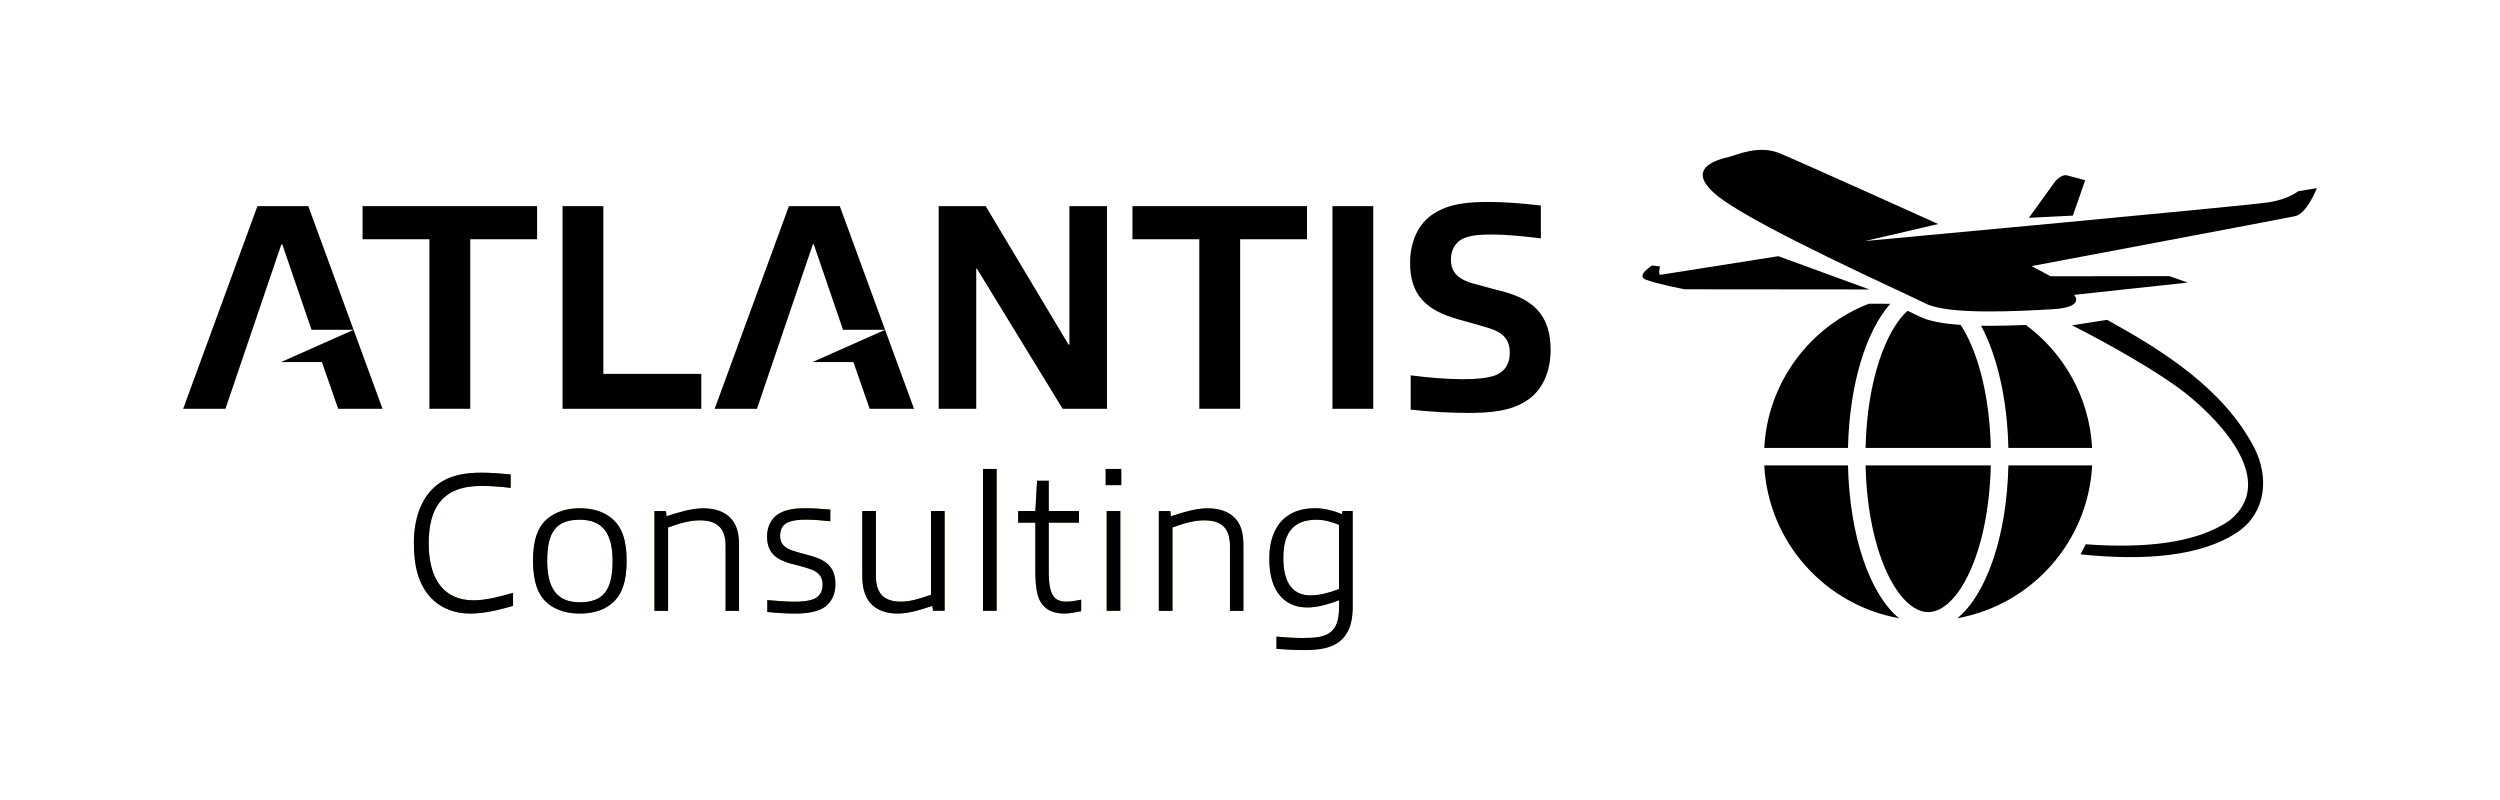 <?xml version="1.0" encoding="utf-8"?>
<!-- Generator: Adobe Illustrator 27.5.0, SVG Export Plug-In . SVG Version: 6.00 Build 0)  -->
<svg version="1.1" id="Ebene_1" xmlns="http://www.w3.org/2000/svg" xmlns:xlink="http://www.w3.org/1999/xlink" x="0px" y="0px"
	 viewBox="0 0 708.66 226.77" style="enable-background:new 0 0 708.66 226.77;" xml:space="preserve">
<style type="text/css">
	.st0{fill:#AC8D42;}
</style>
<path d="M500.04,129.46c0-0.01,0-0.02,0-0.04v0.07C500.04,129.48,500.04,129.47,500.04,129.46z M523.84,131.93H500.1
	c1.14,21.77,17.24,39.56,38.22,43.32C530.09,168.54,524.28,152,523.84,131.93z M555.78,92.1c-4.89-0.34-9.02-1.06-11.7-2.4
	c-0.73-0.37-1.89-0.92-3.37-1.61c-6.18,5.64-11.46,19.81-11.89,38.89h35.5C563.98,111.47,560.42,99.18,555.78,92.1z M535.82,86.11
	l-6.07-0.01c-16.65,6.46-28.67,22.19-29.65,40.88h23.74C524.24,109.01,528.94,93.9,535.82,86.11z M593.11,129.67
	c0-0.07,0.01-0.15,0.01-0.22c0-0.07-0.01-0.15-0.01-0.22V129.67z M574.26,92.11c-3.53,0.15-7.04,0.25-10.38,0.25
	c-0.78,0-1.54-0.01-2.31-0.02c4.51,8.42,7.42,20.67,7.73,34.64h23.74C592.29,112.68,585.06,100.12,574.26,92.11z M554.83,175.25
	c20.97-3.76,37.07-21.55,38.22-43.32h-23.74C568.86,152,563.06,168.54,554.83,175.25z M532.03,154.54
	c3.43,11.88,9.11,18.97,14.54,18.97c8.32,0,17.19-16.62,17.75-41.58h-35.5C529.01,140.59,530.21,148.24,532.03,154.54 M656.75,53.33
	c0,0-2.79,7.25-6.22,7.96c-3.42,0.72-74.64,14.14-74.64,14.14l5.4,2.89l33.65-0.05l5.22,1.83l-32.24,3.48c0,0,3.44,3.55-6.2,4.08
	c-9.64,0.54-29.31,1.65-35.83-1.6c-6.52-3.25-45.01-20.5-57.49-29.38c-12.48-8.88-1.11-11.53,1.55-12.17
	c2.65-0.64,8.58-3.54,14.64-1.02c6.06,2.52,44.82,20.01,44.82,20.01l-20.73,4.82c0,0,108.77-10.05,114.49-10.98
	c5.73-0.94,8.23-3.12,8.23-3.12L656.75,53.33z M591.07,51.1c0,0-3.75-1.07-5.21-1.4c-1.46-0.34-3.18,1.57-3.18,1.57l-7.57,10.47
	l12.48-0.62L591.07,51.1z M529.92,82.05l-25.82-9.43l-33.3,5.26c-0.93,0.25-0.23-2.36-0.23-2.36l-2.25-0.26c0,0-4.65,2.83-1.84,3.99
	c2.81,1.16,11.06,2.75,11.06,2.75L529.92,82.05z M639.07,127.05c-8.67-16.8-25.78-27.54-41.77-36.39l-9.94,1.56
	c9.13,4.62,25.25,13.5,33.06,19.96c9.55,7.81,24.94,24.39,11.67,35.29c-9.45,6.64-24.57,8.01-40.87,6.81
	c-0.45,0.94-0.94,1.9-1.44,2.86c17.6,1.83,34.2,0.78,44.75-6.49C642.41,145.09,643.18,135.2,639.07,127.05z"/>
<g>
	<g>
		<path class="st0" d="M133.28,173.92c-3.81,0-7.78-1.12-10.92-4.26c-3.64-3.7-5.04-9.02-5.04-15.68c0-6.44,1.79-12.88,6.72-16.63
			c3.7-2.8,8.12-3.36,12.49-3.36c2.58,0,5.32,0.22,8.23,0.5v3.81c-2.74-0.34-5.54-0.56-8.34-0.56c-11.14,0-14.9,6.38-14.9,16.3
			c0,10.02,4.2,16.13,12.71,16.13c3.47,0,7.39-1.01,11.2-2.13v3.7C141.56,172.86,137.42,173.92,133.28,173.92z"/>
		<path class="st0" d="M155.17,170.95c-2.69-2.3-4.03-5.94-4.09-11.93c0-6.05,1.4-9.69,4.09-11.98c2.52-2.13,5.88-2.97,9.18-2.97
			c3.36,0,6.72,0.84,9.18,2.97c2.69,2.3,4.09,5.94,4.09,11.93c0,6.05-1.4,9.69-4.09,11.98c-2.46,2.18-5.82,2.97-9.18,2.97
			C161.05,173.92,157.69,173.14,155.17,170.95z M173.65,159.02c0-7.78-2.8-11.7-9.3-11.7c-6.72,0-9.24,3.47-9.24,11.65
			c0,7.84,2.8,11.76,9.24,11.76C171.07,170.73,173.65,167.2,173.65,159.02z"/>
		<path class="st0" d="M205.68,173.14v-18.42c0-5.38-2.8-7.22-7.28-7.22c-2.58,0-5.38,0.67-9.02,2.02v23.63h-3.86v-28.28h3.25
			l0.17,1.46c3.47-1.12,7.11-2.24,10.36-2.24s6.22,0.84,8.12,3.14c1.74,2.07,2.07,4.65,2.07,7.67v18.26H205.68z"/>
		<path class="st0" d="M233.23,172.41c-2.07,1.12-4.7,1.51-7.95,1.51c-2.35,0-5.04-0.17-7.78-0.45v-3.36
			c2.69,0.22,5.38,0.45,7.56,0.45c2.35,0,4.14-0.17,5.66-0.78c1.85-0.78,2.46-2.41,2.46-4.09c0-2.41-1.4-3.75-3.98-4.54
			c-1.51-0.5-3.08-0.9-5.1-1.4c-4.26-1.23-6.66-3.14-6.66-7.73c0-2.41,0.95-5.04,3.47-6.5c2.02-1.12,4.48-1.46,7.39-1.46
			c2.02,0,4.48,0.17,7.06,0.39v3.3c-2.52-0.28-4.98-0.45-6.89-0.45c-2.07,0-3.64,0.17-5.04,0.73c-1.79,0.78-2.3,2.3-2.3,3.86
			c0,2.24,1.23,3.42,3.7,4.26c1.46,0.45,2.97,0.84,4.98,1.4c4.42,1.23,7,3.25,7,8.06C236.82,168.15,235.87,170.9,233.23,172.41z"/>
		<path class="st0" d="M264.48,173.14l-0.22-1.4c-3.3,1.12-6.61,2.18-9.86,2.18c-3.02,0-5.94-0.9-7.84-3.14
			c-1.62-2.02-2.13-4.65-2.13-7.67v-18.26h3.86v18.48c0,5.38,2.8,7.22,7.11,7.22c2.46,0,5.04-0.73,8.51-1.96v-23.74h3.86v28.28
			H264.48z"/>
		<path class="st0" d="M278.65,173.14v-40.21h3.86v40.21H278.65z"/>
		<path class="st0" d="M301.66,173.92c-3.25,0-6.33-1.23-7.45-5.1c-0.62-2.07-0.73-4.7-0.73-7.34v-13.33h-4.87v-3.3h4.87l0.5-8.57
			h3.3v8.57h8.57v3.3h-8.57v12.94c0,2.07,0,4.09,0.45,5.82c0.62,2.69,2.07,3.64,4.65,3.64c1.4,0,2.91-0.34,4.09-0.56v3.25
			C305.08,173.53,303.29,173.92,301.66,173.92z"/>
		<path class="st0" d="M313.42,137.52v-4.59h4.42v4.59H313.42z M317.29,173.14h-3.58v-28.28h3.86v28.28H317.29z"/>
		<path class="st0" d="M348.65,173.14v-18.42c0-5.38-2.8-7.22-7.28-7.22c-2.58,0-5.38,0.67-9.02,2.02v23.63h-3.86v-28.28h3.25
			l0.17,1.46c3.47-1.12,7.11-2.24,10.36-2.24s6.22,0.84,8.12,3.14c1.74,2.07,2.07,4.65,2.07,7.67v18.26H348.65z"/>
		<path class="st0" d="M379.56,170.17c-2.86,1.01-5.88,2.02-8.9,2.02c-3.02,0-5.49-0.9-7.39-2.86c-2.46-2.58-3.47-6.16-3.47-11.14
			c0-5.26,1.79-9.3,4.59-11.54c2.35-1.85,5.15-2.58,8.4-2.58c2.69,0,5.32,0.73,7.62,1.68l0.17-0.9h2.86v26.82
			c0,3.81-0.56,7-2.91,9.41c-2.69,2.8-6.94,3.19-10.86,3.19c-2.69,0-5.38-0.17-7.84-0.34v-3.47c2.13,0.22,5.1,0.39,7.28,0.39
			c3.64,0,6.38-0.17,8.29-1.85c2.07-1.85,2.18-4.93,2.18-7.34V170.17z M379.56,148.78c-2.02-0.84-4.2-1.46-6.33-1.46
			c-6.22,0-9.46,3.25-9.46,10.81c0,7.62,3.08,10.64,7.73,10.64c2.63,0,5.21-0.73,8.06-1.79V148.78z"/>
	</g>
	<g>
		<path d="M133.28,173.92c-3.81,0-7.78-1.12-10.92-4.26c-3.64-3.7-5.04-9.02-5.04-15.68c0-6.44,1.79-12.88,6.72-16.63
			c3.7-2.8,8.12-3.36,12.49-3.36c2.58,0,5.32,0.22,8.23,0.5v3.81c-2.74-0.34-5.54-0.56-8.34-0.56c-11.14,0-14.9,6.38-14.9,16.3
			c0,10.02,4.2,16.13,12.71,16.13c3.47,0,7.39-1.01,11.2-2.13v3.7C141.56,172.86,137.42,173.92,133.28,173.92z"/>
		<path d="M155.17,170.95c-2.69-2.3-4.03-5.94-4.09-11.93c0-6.05,1.4-9.69,4.09-11.98c2.52-2.13,5.88-2.97,9.18-2.97
			c3.36,0,6.72,0.84,9.18,2.97c2.69,2.3,4.09,5.94,4.09,11.93c0,6.05-1.4,9.69-4.09,11.98c-2.46,2.18-5.82,2.97-9.18,2.97
			C161.05,173.92,157.69,173.14,155.17,170.95z M173.65,159.02c0-7.78-2.8-11.7-9.3-11.7c-6.72,0-9.24,3.47-9.24,11.65
			c0,7.84,2.8,11.76,9.24,11.76C171.07,170.73,173.65,167.2,173.65,159.02z"/>
		<path d="M205.68,173.14v-18.42c0-5.38-2.8-7.22-7.28-7.22c-2.58,0-5.38,0.67-9.02,2.02v23.63h-3.86v-28.28h3.25l0.17,1.46
			c3.47-1.12,7.11-2.24,10.36-2.24s6.22,0.84,8.12,3.14c1.74,2.07,2.07,4.65,2.07,7.67v18.26H205.68z"/>
		<path d="M233.23,172.41c-2.07,1.12-4.7,1.51-7.95,1.51c-2.35,0-5.04-0.17-7.78-0.45v-3.36c2.69,0.22,5.38,0.45,7.56,0.45
			c2.35,0,4.14-0.17,5.66-0.78c1.85-0.78,2.46-2.41,2.46-4.09c0-2.41-1.4-3.75-3.98-4.54c-1.51-0.5-3.08-0.9-5.1-1.4
			c-4.26-1.23-6.66-3.14-6.66-7.73c0-2.41,0.95-5.04,3.47-6.5c2.02-1.12,4.48-1.46,7.39-1.46c2.02,0,4.48,0.17,7.06,0.39v3.3
			c-2.52-0.28-4.98-0.45-6.89-0.45c-2.07,0-3.64,0.17-5.04,0.73c-1.79,0.78-2.3,2.3-2.3,3.86c0,2.24,1.23,3.42,3.7,4.26
			c1.46,0.45,2.97,0.84,4.98,1.4c4.42,1.23,7,3.25,7,8.06C236.82,168.15,235.87,170.9,233.23,172.41z"/>
		<path d="M264.48,173.14l-0.22-1.4c-3.3,1.12-6.61,2.18-9.86,2.18c-3.02,0-5.94-0.9-7.84-3.14c-1.62-2.02-2.13-4.65-2.13-7.67
			v-18.26h3.86v18.48c0,5.38,2.8,7.22,7.11,7.22c2.46,0,5.04-0.73,8.51-1.96v-23.74h3.86v28.28H264.48z"/>
		<path d="M278.65,173.14v-40.21h3.86v40.21H278.65z"/>
		<path d="M301.66,173.92c-3.25,0-6.33-1.23-7.45-5.1c-0.62-2.07-0.73-4.7-0.73-7.34v-13.33h-4.87v-3.3h4.87l0.5-8.57h3.3v8.57h8.57
			v3.3h-8.57v12.94c0,2.07,0,4.09,0.45,5.82c0.62,2.69,2.07,3.64,4.65,3.64c1.4,0,2.91-0.34,4.09-0.56v3.25
			C305.08,173.53,303.29,173.92,301.66,173.92z"/>
		<path d="M313.42,137.52v-4.59h4.42v4.59H313.42z M317.29,173.14h-3.58v-28.28h3.86v28.28H317.29z"/>
		<path d="M348.65,173.14v-18.42c0-5.38-2.8-7.22-7.28-7.22c-2.58,0-5.38,0.67-9.02,2.02v23.63h-3.86v-28.28h3.25l0.17,1.46
			c3.47-1.12,7.11-2.24,10.36-2.24s6.22,0.84,8.12,3.14c1.74,2.07,2.07,4.65,2.07,7.67v18.26H348.65z"/>
		<path d="M379.56,170.17c-2.86,1.01-5.88,2.02-8.9,2.02c-3.02,0-5.49-0.9-7.39-2.86c-2.46-2.58-3.47-6.16-3.47-11.14
			c0-5.26,1.79-9.3,4.59-11.54c2.35-1.85,5.15-2.58,8.4-2.58c2.69,0,5.32,0.73,7.62,1.68l0.17-0.9h2.86v26.82
			c0,3.81-0.56,7-2.91,9.41c-2.69,2.8-6.94,3.19-10.86,3.19c-2.69,0-5.38-0.17-7.84-0.34v-3.47c2.13,0.22,5.1,0.39,7.28,0.39
			c3.64,0,6.38-0.17,8.29-1.85c2.07-1.85,2.18-4.93,2.18-7.34V170.17z M379.56,148.78c-2.02-0.84-4.2-1.46-6.33-1.46
			c-6.22,0-9.46,3.25-9.46,10.81c0,7.62,3.08,10.64,7.73,10.64c2.63,0,5.21-0.73,8.06-1.79V148.78z"/>
	</g>
</g>
<path d="M121.72,115.88V67.82h-18.95v-9.39h49.48v9.39H133.3v48.05H121.72z"/>
<path d="M159.46,115.88V58.43h11.57v47.55h27.76v9.9H159.46z"/>
<path d="M301.22,115.88L276.9,76.13h-0.17v39.75h-10.65V58.43h13.33l23.48,39.25h0.25V58.43h10.65v57.45H301.22z"/>
<path d="M339.96,115.88V67.82h-18.95v-9.39h49.48v9.39h-18.95v48.05H339.96z"/>
<path d="M377.7,115.88V58.43h11.57v57.45H377.7z"/>
<path d="M432.42,113.78c-4.28,2.68-9.56,3.27-16.27,3.27c-4.44,0-10.06-0.25-16.27-0.92v-9.73c5.2,0.67,10.4,1.09,14.84,1.09
	c3.44,0,6.79-0.25,9.14-1.09c2.85-1.09,4.11-3.44,4.11-6.37c0-3.77-1.84-5.7-5.7-6.96c-2.68-0.84-5.87-1.68-8.81-2.52
	c-9.06-2.52-13.75-6.79-13.75-16.02c0-5.7,2.1-11.15,6.88-14.09c4.28-2.68,9.22-3.19,15.35-3.19c4.11,0,9.22,0.34,14.84,1.01v9.31
	c-4.7-0.59-9.9-1.09-13.67-1.09c-3.1,0-5.62,0.08-8.05,1.01c-2.68,1.09-3.77,3.61-3.77,6.04c0,3.44,1.76,5.28,5.28,6.54
	c2.52,0.75,5.28,1.43,8.3,2.26c9.64,2.26,14.68,6.88,14.68,16.86C439.55,104.89,437.54,110.68,432.42,113.78z"/>
<path d="M100.23,93.49l-20.56,9.14h11.58l4.61,13.25h12.58L100.23,93.49 M88.31,93.49l-8.3-24.24h-0.25l-15.85,46.63H51.92
	l21.05-57.45h14.42l12.84,35.05L88.31,93.49z"/>
<path d="M250.89,93.49l-20.56,9.14h11.58l4.61,13.25h12.58L250.89,93.49 M238.97,93.49l-8.3-24.24h-0.25l-15.85,46.63h-11.99
	l21.05-57.45h14.42l12.84,35.05L238.97,93.49z"/>
</svg>
